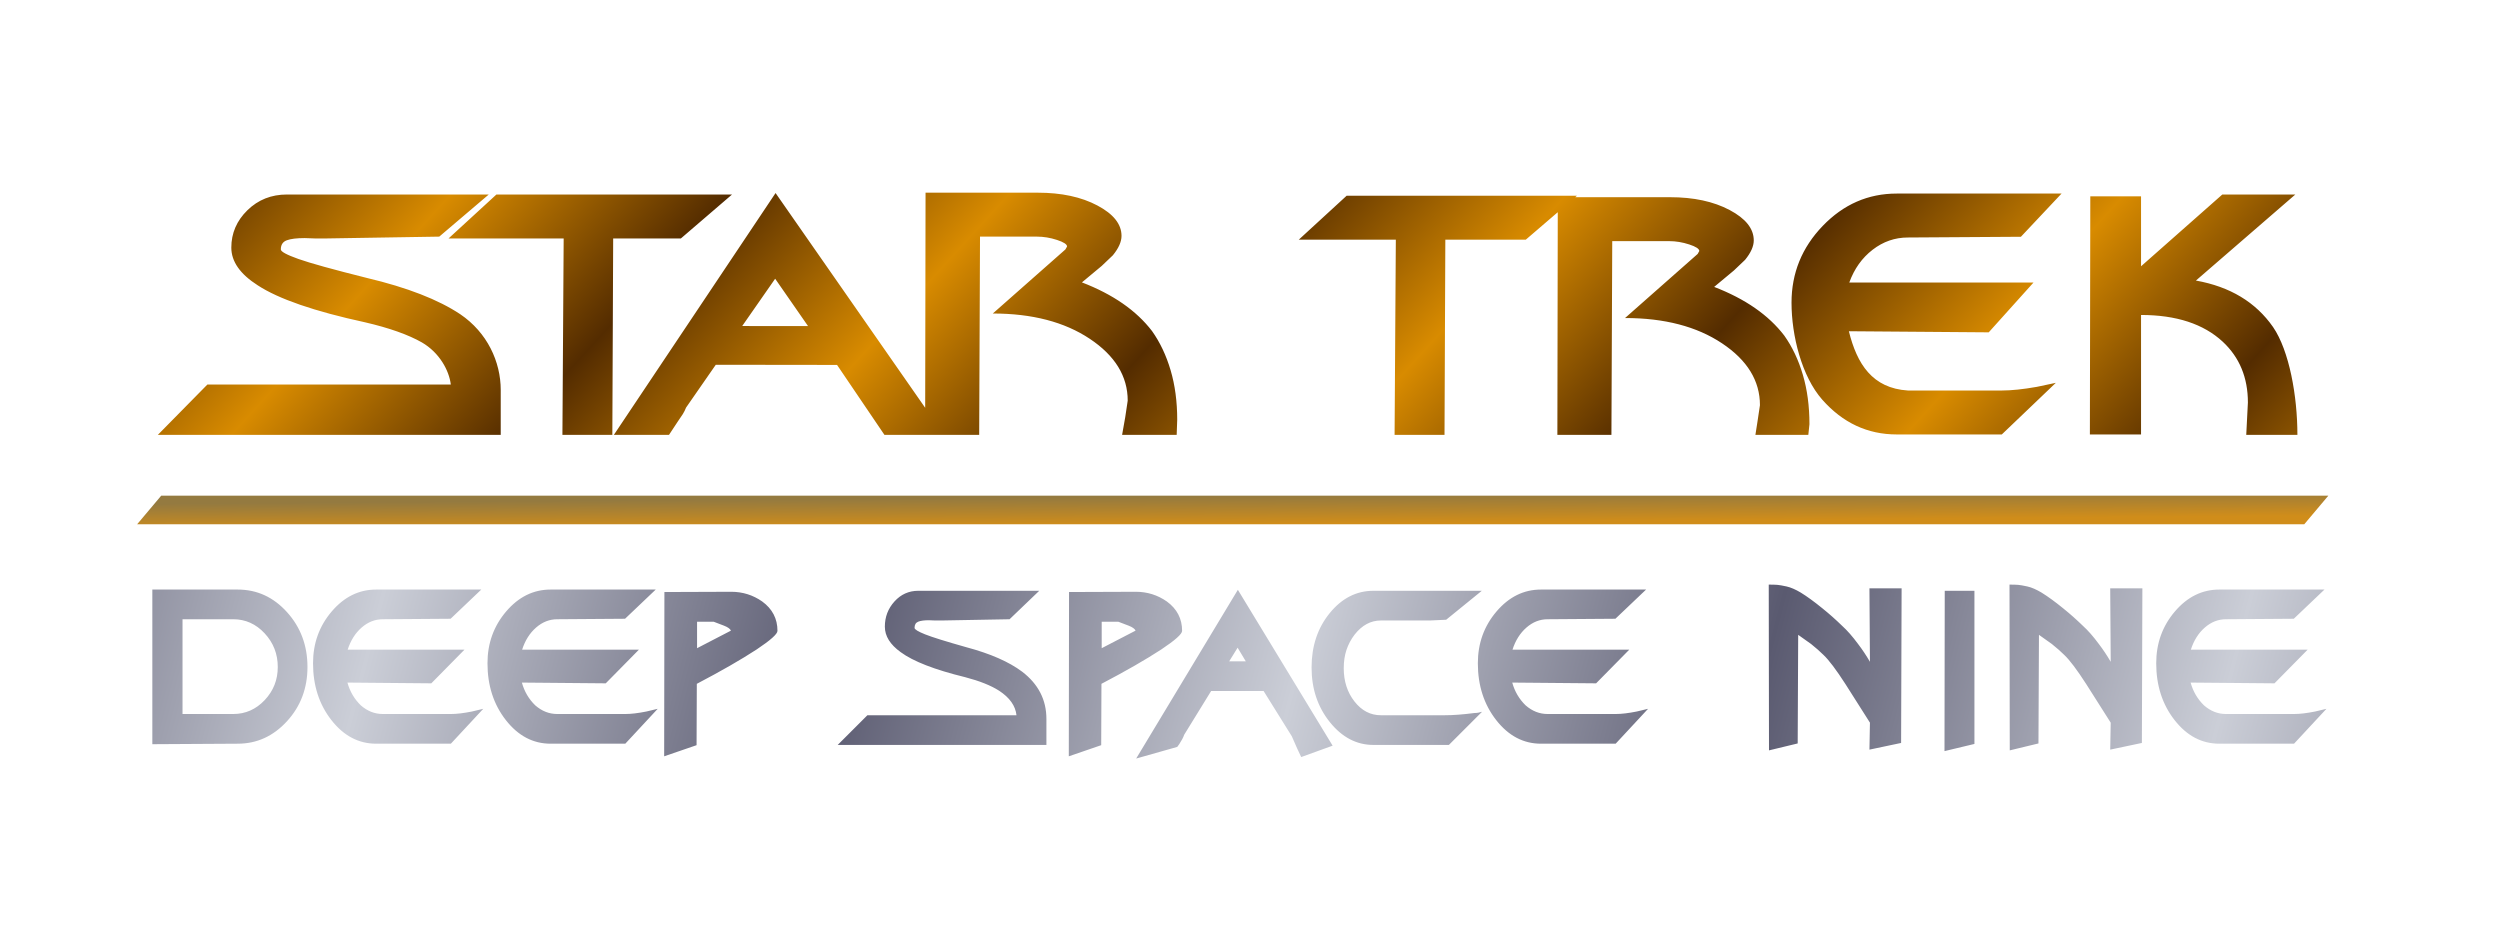 <?xml version="1.0" encoding="UTF-8" standalone="no"?>
<!DOCTYPE svg PUBLIC "-//W3C//DTD SVG 1.0//EN" "http://www.w3.org/TR/2001/REC-SVG-20010904/DTD/svg10.dtd">
<!-- Created with Inkscape (http://www.inkscape.org/) -->
<svg
   xmlns:svg="http://www.w3.org/2000/svg"
   xmlns="http://www.w3.org/2000/svg"
   xmlns:xlink="http://www.w3.org/1999/xlink"
   version="1.0"
   width="800"
   height="300"
   id="svg2">
  <defs
     id="defs4">
    <linearGradient
       id="linearGradient3236">
      <stop
         id="stop3238"
         style="stop-color:#5a5a70;stop-opacity:1"
         offset="0" />
      <stop
         id="stop3240"
         style="stop-color:#cbced7;stop-opacity:1"
         offset="1" />
    </linearGradient>
    <linearGradient
       id="linearGradient3228">
      <stop
         id="stop3230"
         style="stop-color:#542c00;stop-opacity:1"
         offset="0" />
      <stop
         id="stop3232"
         style="stop-color:#d88b00;stop-opacity:1"
         offset="1" />
    </linearGradient>
    <linearGradient
       id="linearGradient3220">
      <stop
         id="stop3222"
         style="stop-color:#947a40;stop-opacity:1"
         offset="0" />
      <stop
         id="stop3224"
         style="stop-color:#d08d1a;stop-opacity:1"
         offset="1" />
    </linearGradient>
    <linearGradient
       x1="589.757"
       y1="458.636"
       x2="589.87"
       y2="467"
       id="linearGradient3226"
       xlink:href="#linearGradient3220"
       gradientUnits="userSpaceOnUse"
       gradientTransform="matrix(1.904,0,0,1.428,-610.705,-447.46)" />
    <linearGradient
       x1="275.464"
       y1="373.279"
       x2="302.13"
       y2="394.883"
       id="linearGradient3234"
       xlink:href="#linearGradient3228"
       gradientUnits="userSpaceOnUse"
       gradientTransform="matrix(2.021,0,0,1.793,-322.48,-607.805)"
       spreadMethod="reflect" />
    <linearGradient
       x1="312.683"
       y1="417.537"
       x2="386.195"
       y2="436.701"
       id="linearGradient3242"
       xlink:href="#linearGradient3236"
       gradientUnits="userSpaceOnUse"
       gradientTransform="matrix(1.904,0,0,1.904,-322.48,-607.805)"
       spreadMethod="reflect" />
  </defs>
  <g
     id="layer1">
    <path
       d="M 160.232,139.147 L 50.519,139.147 L 66.361,123.051 L 144.257,123.051 C 143.73,118.598 140.65,112.862 135.014,109.581 C 130.615,107.081 124.542,104.932 116.795,103.134 C 100.601,99.62 89.16,95.676 82.472,91.302 C 76.839,87.709 74.023,83.687 74.023,79.234 C 74.023,74.623 75.739,70.639 79.17,67.28 C 82.602,63.921 86.826,62.241 91.843,62.241 L 156.404,62.241 L 140.562,75.719 L 104.386,76.305 L 100.82,76.305 L 97.52,76.187 C 94.969,76.187 93.055,76.421 91.779,76.89 C 90.503,77.358 89.865,78.335 89.865,79.82 C 89.865,80.521 91.735,81.536 95.476,82.865 C 99.216,84.194 106.543,86.224 117.456,88.956 C 130.306,92.003 140.252,95.871 147.295,100.56 C 155.92,106.417 160.232,115.746 160.232,124.807 L 160.232,139.147 z M 234.251,62.241 L 217.881,76.305 L 196.215,76.305 L 195.949,139.147 L 179.974,139.147 L 180.373,76.305 L 143.536,76.305 L 158.854,62.241 L 234.251,62.241 z M 229.046,116.726 L 219.532,130.436 C 219.269,131.139 218.918,131.842 218.479,132.545 C 218.04,133.249 217.511,134.03 216.893,134.891 L 214.088,139.147 L 196.444,139.147 L 248.183,61.773 L 302.089,139.147 L 283.015,139.147 L 267.857,116.776 L 229.046,116.726 z M 237.505,104.33 L 258.564,104.336 L 248.05,89.192 L 237.505,104.33 z M 376.539,139.147 L 359.076,139.147 L 360.077,133.482 L 360.867,128.211 C 360.867,120.399 356.818,113.799 348.721,108.409 C 340.624,103.019 330.282,100.324 317.696,100.324 L 340.931,79.82 L 341.459,78.88 C 341.459,78.179 340.381,77.477 338.226,76.773 C 336.07,76.07 333.935,75.719 331.821,75.719 L 313.602,75.719 L 313.34,139.147 L 296.044,139.147 L 296.177,61.659 L 332.087,61.659 C 339.656,61.659 346.016,63.025 351.165,65.758 C 356.314,68.491 358.888,71.733 358.888,75.483 C 358.888,77.359 357.964,79.429 356.116,81.694 L 352.551,85.091 L 346.213,90.365 C 356.159,94.191 363.641,99.386 368.659,105.948 C 371.21,109.541 373.19,113.72 374.598,118.485 C 376.005,123.251 376.709,128.524 376.709,134.305 L 376.539,139.147 z M 504.623,62.632 L 488.253,76.696 L 462.508,76.696 L 462.242,139.147 L 446.267,139.147 L 446.666,76.696 L 415.608,76.696 L 430.926,62.632 L 504.623,62.632 z M 578.664,139.147 L 561.732,139.147 L 562.392,134.928 L 563.182,129.657 C 563.182,121.845 559.134,115.244 551.037,109.854 C 542.94,104.465 532.598,101.77 520.011,101.77 L 543.247,81.266 L 543.774,80.325 C 543.774,79.625 542.697,78.923 540.541,78.219 C 538.386,77.516 536.251,77.164 534.137,77.164 L 515.918,77.164 L 515.656,139.147 L 498.359,139.147 L 498.492,63.104 L 534.403,63.104 C 541.972,63.104 548.331,64.471 553.48,67.204 C 558.629,69.937 561.204,73.179 561.204,76.928 C 561.204,78.805 560.28,80.875 558.432,83.14 L 554.866,86.537 L 548.529,91.811 C 558.475,95.637 565.957,100.832 570.974,107.394 C 573.526,110.987 575.506,115.166 576.913,119.931 C 578.32,124.696 579.024,129.97 579.024,135.75 L 578.664,139.147 z M 591.768,90.411 L 650.72,90.411 L 636.393,106.349 L 591.639,105.995 C 594.236,116.496 599.156,124.23 610.515,124.964 L 640.575,124.964 C 643.653,124.964 647.393,124.573 651.795,123.791 L 657.867,122.504 L 640.575,139.024 L 606.953,139.024 C 597.622,139.024 589.678,135.313 583.122,127.892 C 576.565,120.471 573.287,107.401 573.287,96.855 C 573.287,87.403 576.609,79.221 583.255,72.309 C 589.9,65.397 597.799,61.941 606.953,61.941 L 659.696,61.941 L 646.692,75.765 L 610.515,76.001 C 606.379,76.001 602.616,77.309 599.228,79.925 C 595.839,82.542 593.353,86.037 591.768,90.411 L 591.768,90.411 z M 685.134,85.209 L 711.141,62.241 L 734.509,62.241 L 702.692,89.779 C 713.605,91.731 721.835,96.691 727.382,104.658 C 732.574,112.236 735.17,126.727 735.17,139.147 L 718.8,139.147 L 719.328,128.798 C 719.328,120.829 716.643,114.344 711.274,109.345 C 705.112,103.643 696.399,100.792 685.134,100.792 L 685.134,139.024 L 668.764,139.024 L 668.897,62.828 L 685.134,62.828 L 685.134,85.209 z"
       id="text2396"
       style="font-size:65.333px;font-style:normal;font-variant:normal;font-weight:normal;font-stretch:normal;text-align:start;line-height:100%;writing-mode:lr-tb;text-anchor:start;fill:url(#linearGradient3234);fill-opacity:1;stroke:none;stroke-width:1px;stroke-linecap:butt;stroke-linejoin:miter;stroke-opacity:1;font-family:FederationDS9Title;-inkscape-font-specification:FederationDS9Title" />
    <path
       d="M 98.39,213.439 C 98.39,220.248 96.199,226.04 91.818,230.817 C 87.436,235.594 82.184,237.982 76.062,237.982 L 48.747,238.142 L 48.747,188.659 L 76.062,188.659 C 82.238,188.659 87.503,191.073 91.858,195.903 C 96.212,200.732 98.39,206.577 98.39,213.439 L 98.39,213.439 z M 88.887,213.439 C 88.887,209.269 87.488,205.679 84.691,202.671 C 81.894,199.663 78.543,198.159 74.636,198.159 L 58.407,198.159 L 58.407,228.482 L 74.636,228.482 C 78.543,228.482 81.894,227.004 84.691,224.048 C 87.488,221.092 88.887,217.556 88.887,213.439 L 88.887,213.439 z M 111.256,207.896 L 148.626,207.896 L 138.017,218.665 L 111.178,218.426 C 111.969,221.277 113.394,223.705 115.452,225.71 C 117.564,227.558 119.913,228.482 122.498,228.482 L 144.272,228.482 C 146.118,228.482 148.361,228.218 151.001,227.689 L 154.642,226.819 L 144.272,237.982 L 120.362,237.982 C 114.766,237.982 110.002,235.475 106.071,230.461 C 102.139,225.446 100.173,219.376 100.173,212.25 C 100.173,205.863 102.165,200.335 106.15,195.665 C 110.135,190.994 114.873,188.659 120.362,188.659 L 154.009,188.659 L 144.192,198 L 122.498,198.159 C 120.017,198.159 117.761,199.043 115.729,200.811 C 113.697,202.579 112.206,204.941 111.256,207.896 L 111.256,207.896 z M 167.078,207.896 L 204.449,207.896 L 193.839,218.665 L 167.001,218.426 C 167.792,221.277 169.216,223.705 171.275,225.71 C 173.387,227.558 175.735,228.482 178.321,228.482 L 200.095,228.482 C 201.941,228.482 204.184,228.218 206.824,227.689 L 210.465,226.819 L 200.095,237.982 L 176.185,237.982 C 170.589,237.982 165.825,235.475 161.893,230.461 C 157.961,225.446 155.995,219.376 155.995,212.25 C 155.995,205.863 157.988,200.335 161.973,195.665 C 165.958,190.994 170.695,188.659 176.185,188.659 L 209.832,188.659 L 200.015,198 L 178.321,198.159 C 175.84,198.159 173.584,199.043 171.552,200.811 C 169.52,202.579 168.029,204.941 167.078,207.896 L 167.078,207.896 z M 222.981,218.822 L 222.901,238.458 L 212.531,242.019 L 212.61,189.449 L 233.986,189.369 C 237.628,189.369 240.927,190.399 243.883,192.457 C 247.154,194.833 248.79,197.974 248.79,201.88 C 248.79,202.882 246.573,204.861 242.141,207.817 C 237.126,211.09 230.74,214.758 222.981,218.822 L 222.981,218.822 z M 223.06,207.423 L 233.906,201.8 C 233.642,201.22 232.904,200.693 231.691,200.218 L 228.364,198.949 L 223.06,198.949 L 223.06,207.423 z M 334.853,238.378 L 268.064,238.378 L 277.565,228.878 L 325.273,228.878 C 324.957,225.869 323.109,223.256 319.73,221.04 C 317.092,219.35 313.45,217.898 308.804,216.684 C 299.093,214.31 292.232,211.645 288.221,208.689 C 284.843,206.261 283.154,203.543 283.154,200.534 C 283.154,197.419 284.183,194.727 286.241,192.457 C 288.299,190.188 290.832,189.053 293.841,189.053 L 332.557,189.053 L 323.057,198.159 L 301.363,198.555 L 299.224,198.555 L 297.245,198.476 C 295.715,198.476 294.568,198.634 293.802,198.95 C 293.037,199.267 292.655,199.927 292.655,200.93 C 292.655,201.404 293.776,202.09 296.019,202.988 C 298.262,203.886 302.656,205.258 309.201,207.104 C 316.906,209.162 322.871,211.776 327.094,214.944 C 332.267,218.902 334.853,223.942 334.853,230.064 L 334.853,238.378 z M 352.465,218.822 L 352.385,238.458 L 342.015,242.019 L 342.095,189.449 L 363.47,189.369 C 367.112,189.369 370.411,190.399 373.367,192.457 C 376.638,194.833 378.274,197.974 378.274,201.88 C 378.274,202.882 376.057,204.861 371.625,207.817 C 366.61,211.09 360.224,214.758 352.465,218.822 L 352.465,218.822 z M 352.544,207.423 L 363.39,201.8 C 363.126,201.22 362.388,200.693 361.175,200.218 L 357.848,198.949 L 352.544,198.949 L 352.544,207.423 z M 387.565,221.117 L 378.935,235.131 C 378.777,235.606 378.566,236.081 378.303,236.557 C 378.04,237.032 377.723,237.56 377.352,238.142 L 376.719,239.011 L 363.575,242.732 L 396.116,188.736 L 426.439,238.615 L 416.385,242.256 L 415.117,239.565 L 413.377,235.607 L 404.35,221.117 L 387.565,221.117 z M 393.345,211.617 L 398.651,211.617 L 396.036,207.263 L 393.345,211.617 z M 474.173,189.053 L 462.774,198.316 L 457.547,198.555 L 441.872,198.555 C 438.652,198.555 435.854,200.059 433.48,203.066 C 432.319,204.598 431.448,206.235 430.867,207.976 C 430.286,209.717 429.996,211.67 429.996,213.835 C 429.996,218.004 431.144,221.553 433.44,224.483 C 435.736,227.413 438.547,228.878 441.872,228.878 L 462.298,228.878 C 464.989,228.878 468.156,228.64 471.798,228.165 C 472.59,228.165 473.409,228.033 474.253,227.769 L 463.643,238.378 L 439.496,238.378 C 434.113,238.378 429.469,235.951 425.563,231.095 C 421.656,226.239 419.703,220.406 419.703,213.596 C 419.703,206.736 421.643,200.93 425.523,196.179 C 429.402,191.428 434.06,189.053 439.496,189.053 L 474.173,189.053 z M 483.993,207.896 L 521.364,207.896 L 510.755,218.665 L 483.916,218.426 C 484.707,221.277 486.132,223.705 488.19,225.71 C 490.302,227.558 492.651,228.482 495.236,228.482 L 517.01,228.482 C 518.856,228.482 521.099,228.218 523.739,227.689 L 527.38,226.819 L 517.01,237.982 L 493.1,237.982 C 487.504,237.982 482.74,235.475 478.808,230.461 C 474.877,225.446 472.911,219.376 472.911,212.25 C 472.911,205.863 474.903,200.335 478.888,195.665 C 482.873,190.994 487.61,188.659 493.1,188.659 L 526.747,188.659 L 516.93,198 L 495.236,198.159 C 492.755,198.159 490.499,199.043 488.467,200.811 C 486.435,202.579 484.944,204.941 483.993,207.896 L 483.993,207.896 z M 608.355,237.745 L 598.222,239.881 L 598.381,231.253 L 590.543,218.902 C 587.588,214.31 585.238,211.195 583.496,209.559 C 582.441,208.504 581.121,207.342 579.538,206.074 L 575.421,203.146 L 575.261,237.902 L 566.078,240.12 L 565.998,187.074 C 567.212,187.074 568.137,187.101 568.77,187.154 C 569.404,187.207 570.381,187.378 571.7,187.668 C 573.019,187.958 574.524,188.605 576.213,189.608 C 578.27,190.875 580.592,192.563 583.179,194.675 C 585.344,196.416 587.456,198.29 589.514,200.295 C 591.098,201.721 592.786,203.647 594.581,206.074 C 595.953,207.87 597.22,209.771 598.381,211.777 L 598.222,188.263 L 608.515,188.263 L 608.355,237.745 z M 631.819,238.062 L 622.239,240.357 L 622.318,189.053 L 631.819,189.053 L 631.819,238.062 z M 685.402,237.745 L 675.269,239.881 L 675.428,231.253 L 667.59,218.902 C 664.634,214.31 662.285,211.195 660.542,209.559 C 659.487,208.504 658.168,207.342 656.584,206.074 L 652.467,203.146 L 652.308,237.902 L 643.124,240.12 L 643.044,187.074 C 644.259,187.074 645.183,187.101 645.817,187.154 C 646.451,187.207 647.427,187.378 648.747,187.668 C 650.066,187.958 651.57,188.605 653.26,189.608 C 655.317,190.875 657.639,192.563 660.226,194.675 C 662.39,196.416 664.502,198.29 666.561,200.295 C 668.144,201.721 669.833,203.647 671.627,206.074 C 673,207.87 674.267,209.771 675.428,211.777 L 675.269,188.263 L 685.561,188.263 L 685.402,237.745 z M 701.073,207.896 L 738.444,207.896 L 727.834,218.665 L 700.996,218.426 C 701.787,221.277 703.211,223.705 705.27,225.71 C 707.382,227.558 709.73,228.482 712.315,228.482 L 734.09,228.482 C 735.935,228.482 738.178,228.218 740.819,227.689 L 744.46,226.819 L 734.09,237.982 L 710.179,237.982 C 704.584,237.982 699.82,235.475 695.888,230.461 C 691.956,225.446 689.99,219.376 689.99,212.25 C 689.99,205.863 691.983,200.335 695.968,195.665 C 699.953,190.994 704.69,188.659 710.179,188.659 L 743.827,188.659 L 734.01,198 L 712.315,198.159 C 709.835,198.159 707.578,199.043 705.546,200.811 C 703.514,202.579 702.023,204.941 701.073,207.896 L 701.073,207.896 z"
       id="text2407"
       style="font-size:41.588px;font-style:normal;font-variant:normal;font-weight:normal;font-stretch:normal;text-align:start;line-height:100%;writing-mode:lr-tb;text-anchor:start;fill:url(#linearGradient3242);fill-opacity:1;stroke:none;stroke-width:1px;stroke-linecap:butt;stroke-linejoin:miter;stroke-opacity:1;font-family:FederationDS9Title;-inkscape-font-specification:FederationDS9Title" />
    <flowRoot
       id="flowRoot2411"
       xml:space="preserve"
       style="font-size:49.716px;font-style:normal;font-variant:normal;font-weight:normal;font-stretch:normal;text-align:start;line-height:100%;writing-mode:lr-tb;text-anchor:start;fill:#000000;fill-opacity:1;stroke:none;stroke-width:1px;stroke-linecap:butt;stroke-linejoin:miter;stroke-opacity:1;font-family:FederationDS9Title;-inkscape-font-specification:FederationDS9Title"><flowRegion
         id="flowRegion2413"><rect
           width="557.143"
           height="139.286"
           x="167.143"
           y="501.648"
           id="rect2415" /></flowRegion><flowPara
         id="flowPara2417"></flowPara></flowRoot>    <rect
       width="693.479"
       height="11.942"
       ry="0"
       x="185.115"
       y="207.347"
       transform="matrix(1,0,-0.644,0.765,0,0)"
       id="rect2440"
       style="opacity:1;fill:url(#linearGradient3226);fill-opacity:1;fill-rule:nonzero;stroke:none;stroke-width:0.5;stroke-linecap:round;stroke-linejoin:round;stroke-miterlimit:4;stroke-dasharray:none;stroke-opacity:1" />
  </g>
</svg>
